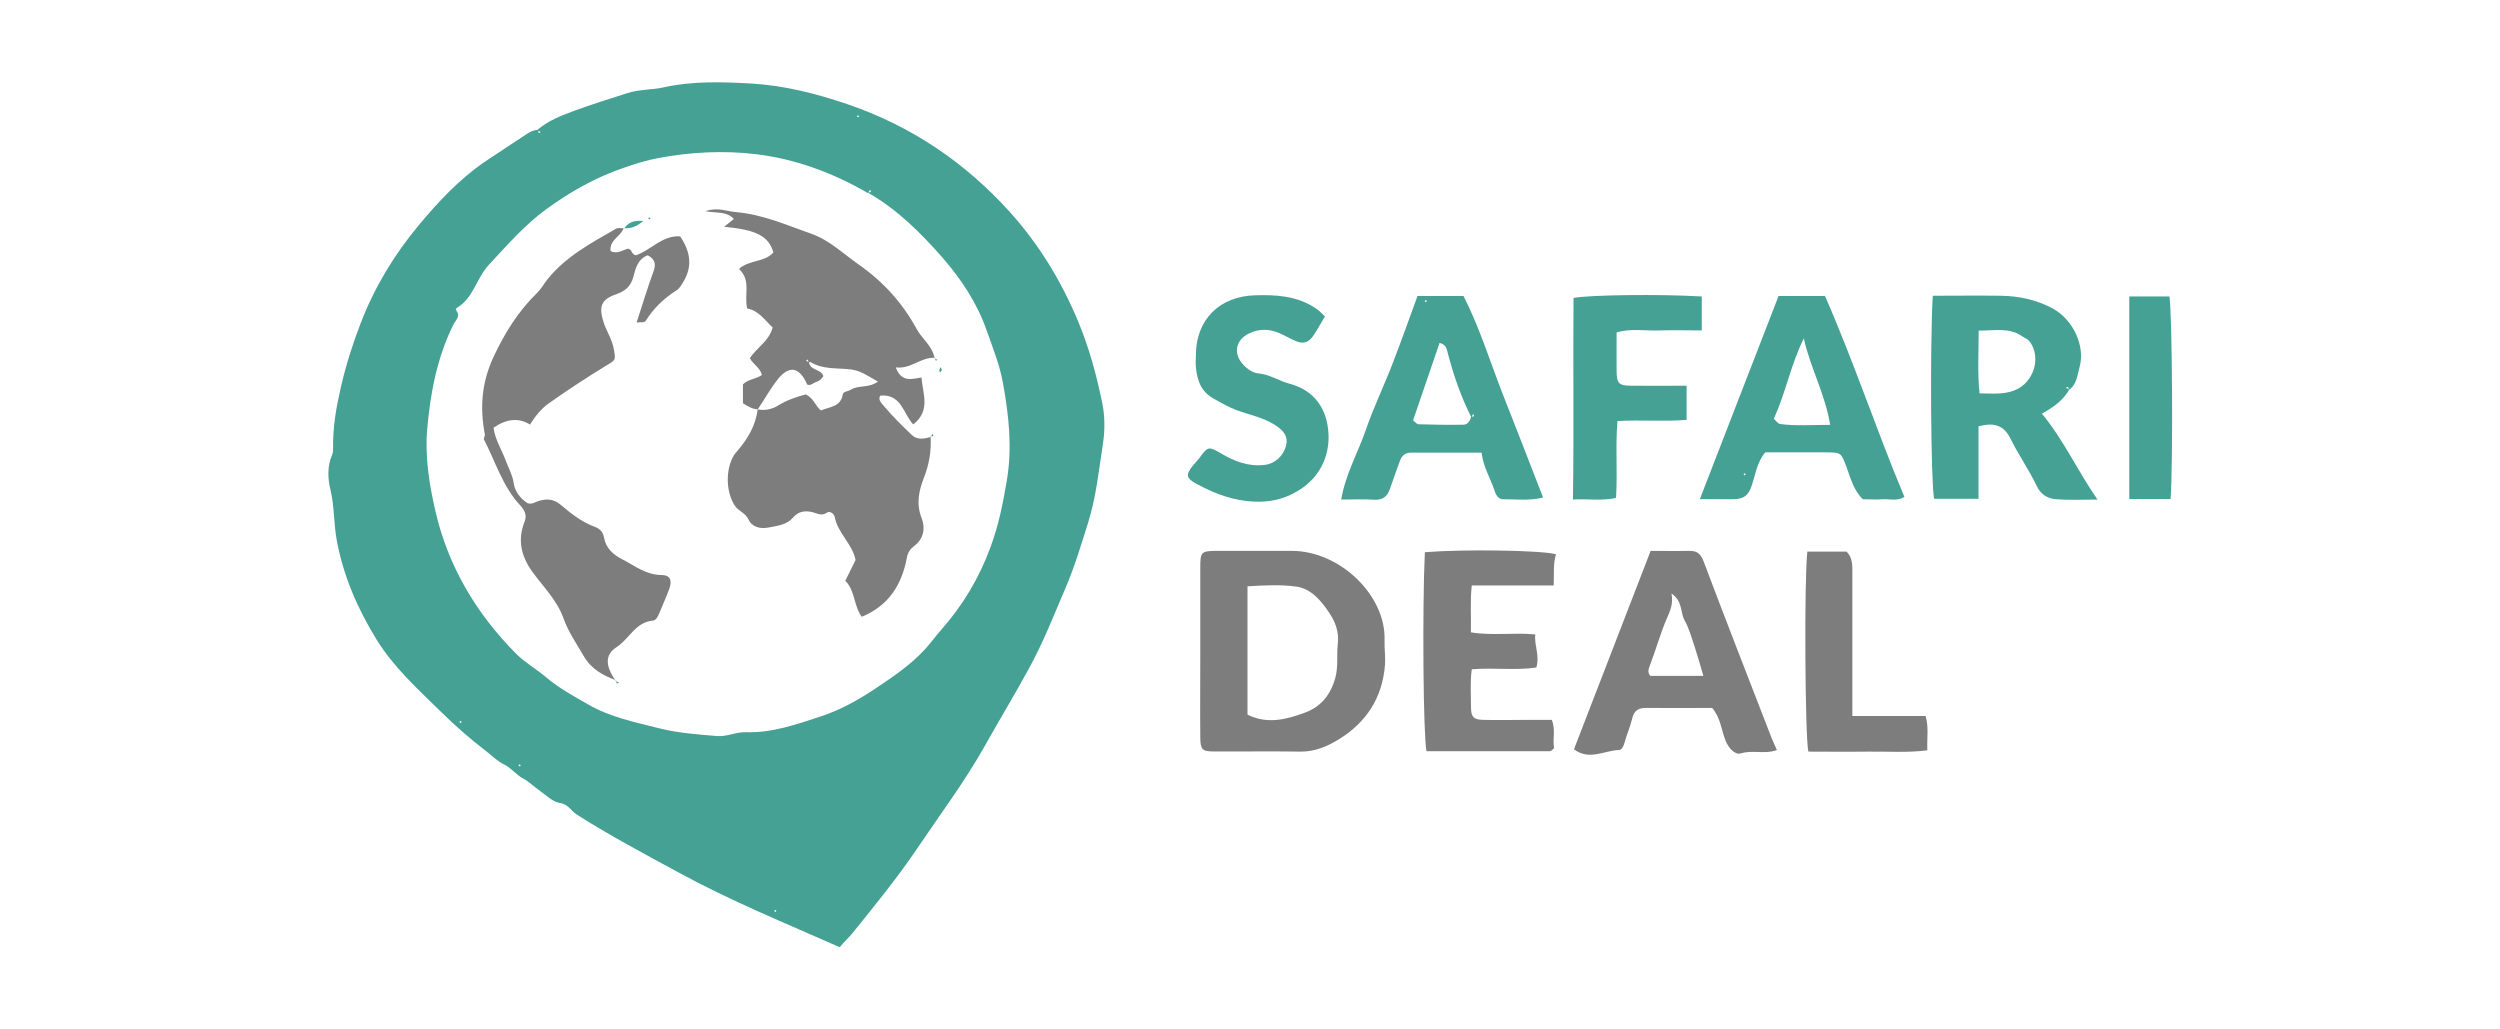<svg xmlns="http://www.w3.org/2000/svg" id="Layer_1" data-name="Layer 1" viewBox="0 0 170 70"><defs><style>      .cls-1 {        fill: #7d7d7d;      }      .cls-2 {        fill: #44a194;      }    </style></defs><path class="cls-2" d="M36.52,8.85c.74-.64,1.64-.99,2.54-1.32,1.19-.44,2.4-.81,3.61-1.2,.8-.26,1.64-.21,2.46-.39,1.96-.44,3.97-.37,5.96-.26,2.23,.13,4.4,.68,6.52,1.4,4.35,1.48,8.03,3.97,11.08,7.36,1.95,2.17,3.46,4.64,4.6,7.36,.77,1.84,1.28,3.72,1.67,5.64,.17,.86,.18,1.79,.05,2.66-.28,1.81-.46,3.64-1.01,5.41-.47,1.5-.92,3.01-1.54,4.46-.8,1.86-1.53,3.75-2.51,5.52-.97,1.78-2.02,3.51-3.01,5.28-1.36,2.41-3.02,4.62-4.56,6.91-1.35,2-2.89,3.89-4.41,5.77-.25,.31-.59,.61-.87,.96-3.68-1.63-7.39-3.14-10.9-5.05-2.35-1.28-4.72-2.53-6.98-3.97-.39-.25-.58-.71-1.16-.79-.48-.07-.9-.51-1.33-.81-.4-.28-.75-.63-1.17-.86-.48-.26-.81-.72-1.27-.94-.5-.24-.86-.63-1.27-.94-1.09-.83-2.12-1.75-3.1-2.71-1.55-1.52-3.17-2.99-4.32-4.86-1.29-2.1-2.26-4.32-2.71-6.79-.2-1.13-.15-2.27-.42-3.39-.18-.73-.23-1.59,.11-2.36,.07-.15,.07-.35,.07-.52-.02-1.38,.21-2.7,.52-4.05,.34-1.5,.8-2.95,1.35-4.38,.94-2.45,2.29-4.68,3.95-6.67,1.33-1.6,2.77-3.14,4.51-4.33,.95-.64,1.91-1.26,2.86-1.89,.23-.15,.46-.27,.74-.26,.05,.07-.03,.3,.19,.14-.07-.04-.15-.07-.22-.11Zm22.5,4.28c-2.38-1.38-4.94-2.33-7.65-2.65-2.19-.26-4.43-.14-6.62,.27-.81,.15-1.61,.41-2.39,.68-1.89,.65-3.6,1.62-5.22,2.8-1.48,1.08-2.66,2.45-3.9,3.78-.84,.9-1.04,2.24-2.15,2.91-.11,.07-.12,.11-.05,.21,.3,.4-.09,.68-.22,.96-1.1,2.24-1.56,4.64-1.77,7.09-.16,1.85,.13,3.7,.54,5.5,.86,3.79,2.77,7.01,5.49,9.76,.62,.62,1.39,1.05,2.05,1.61,.89,.76,1.89,1.29,2.88,1.86,1.5,.87,3.19,1.2,4.84,1.62,1.28,.32,2.59,.41,3.9,.52,.68,.06,1.28-.28,1.96-.26,1.78,.06,3.45-.53,5.12-1.08,1.3-.43,2.5-1.09,3.64-1.85,1.21-.81,2.43-1.62,3.42-2.7,.39-.42,.72-.89,1.1-1.32,1.47-1.66,2.59-3.53,3.36-5.62,.55-1.48,.86-3.01,1.12-4.58,.37-2.23,.13-4.37-.26-6.55-.22-1.26-.7-2.43-1.12-3.63-.65-1.86-1.73-3.48-3-4.94-1.48-1.69-3.09-3.29-5.07-4.42,.09-.04,.3,.01,.14-.2-.04,.07-.08,.15-.12,.22Zm-6.22,48.82s-.04-.06-.07-.08c-.03,.02-.07,.05-.08,.07,0,.02,.04,.05,.06,.08,.03-.02,.05-.05,.08-.07Zm-17.39-9.9s-.05-.05-.07-.08c-.03,.02-.05,.05-.08,.07,.02,.03,.04,.07,.07,.07,.02,0,.05-.04,.08-.06Zm-4.1-2.88s.06-.04,.08-.07c-.02-.03-.04-.07-.07-.07-.02,0-.05,.04-.08,.06,.02,.03,.04,.05,.07,.08ZM58.42,7.91s-.05-.06-.07-.08c-.03,.02-.06,.05-.08,.07,.02,.03,.04,.07,.07,.07,.02,0,.05-.04,.08-.06Z"></path><path class="cls-1" d="M81.62,44.29c0-1.92,0-3.83,0-5.75,0-1,.08-1.07,1.05-1.08,1.74,0,3.48,0,5.21,0,3.25,.02,6.38,3.04,6.27,6.09-.02,.55,.07,1.09,.03,1.66-.18,2.26-1.28,3.92-3.15,5.07-.78,.48-1.63,.84-2.6,.83-1.96-.03-3.92,0-5.88-.01-.8,0-.92-.13-.93-.93-.02-1.96,0-3.92,0-5.88Zm3.22,4.31c1.33,.66,2.6,.33,3.84-.12,1.11-.39,1.77-1.18,2.11-2.34,.23-.8,.09-1.58,.18-2.36,.1-.79-.17-1.51-.59-2.12-.54-.8-1.2-1.62-2.22-1.77-1.08-.15-2.19-.09-3.33-.02v8.72Z"></path><path class="cls-2" d="M140.72,26.48c-.43,.76-1.12,1.23-1.87,1.65,1.49,1.8,2.41,3.87,3.78,5.84-1.02,0-1.91,.05-2.79-.02-.57-.04-1.04-.28-1.34-.9-.53-1.11-1.25-2.13-1.79-3.23-.47-.94-1.15-1.1-2.17-.83v4.93h-3.02c-.22-1-.29-10.5-.09-13.81,1.53,0,3.08-.02,4.62,0,1.24,.02,2.43,.27,3.54,.87,1.37,.75,2.24,2.54,1.81,4.03-.15,.51-.17,1.15-.72,1.5-.04-.08,.02-.31-.2-.14,.07,.04,.15,.07,.22,.11Zm-6.17-4c0,1.5-.09,2.86,.06,4.27,.87,0,1.63,.1,2.41-.22,1.26-.51,1.8-2.18,1.02-3.28-.14-.2-.35-.25-.53-.38-.88-.62-1.86-.38-2.96-.39Z"></path><path class="cls-1" d="M112.24,37.46c.89,0,1.73,.02,2.58,0,.57-.02,.82,.17,1.04,.75,1.51,4.02,3.08,8.02,4.63,12.03,.1,.25,.22,.48,.34,.76-.79,.31-1.64-.02-2.45,.23-.39,.12-.83-.34-1.04-.86-.29-.73-.34-1.56-.91-2.23-1.48,0-2.99,.01-4.51,0-.53,0-.81,.19-.93,.72-.13,.55-.37,1.08-.52,1.63-.06,.24-.18,.5-.37,.51-1.01,.03-2.04,.74-3.07-.05,1.72-4.45,3.44-8.9,5.21-13.48Zm3.59,8.5c-.21-.7-.38-1.33-.58-1.94-.21-.62-.38-1.27-.7-1.84-.3-.54-.11-1.3-.89-1.82,.14,.7-.1,1.2-.3,1.66-.46,1.05-.75,2.15-1.16,3.21-.1,.26-.19,.49,.02,.73h3.61Z"></path><path class="cls-2" d="M120.96,20.13h3.14c1.96,4.46,3.49,9.11,5.4,13.66-.5,.31-1,.13-1.46,.16-.44,.03-.89,0-1.36,0-.64-.6-.83-1.43-1.12-2.2-.37-.97-.35-.98-1.38-.99-1.38,0-2.76,0-4.14,0-.58,.68-.67,1.54-.94,2.31-.21,.62-.55,.85-1.12,.87-.75,.02-1.51,0-2.39,0,1.81-4.68,3.59-9.26,5.36-13.83Zm-.34,8.35c.15,.13,.27,.32,.41,.35,1.09,.15,2.19,.06,3.42,.06-.34-2.11-1.35-3.87-1.79-5.88-.88,1.76-1.21,3.63-2.04,5.47Zm-1.91,3.78s-.04-.06-.07-.08c-.03,.02-.07,.04-.07,.07,0,.02,.04,.07,.06,.07,.02,0,.05-.04,.08-.06Z"></path><path class="cls-2" d="M96.39,20.13h3.13c1.1,2.16,1.82,4.51,2.71,6.78,.9,2.27,1.78,4.56,2.7,6.92-.96,.24-1.84,.11-2.7,.12-.35,0-.51-.29-.61-.61-.27-.83-.76-1.57-.87-2.56-1.61,0-3.2,0-4.8,0-.42,0-.64,.22-.77,.6-.22,.62-.45,1.23-.66,1.85-.18,.53-.49,.79-1.09,.75-.7-.05-1.41-.01-2.23-.01,.3-1.74,1.14-3.18,1.67-4.72,.52-1.52,1.23-2.98,1.81-4.49,.6-1.54,1.15-3.1,1.71-4.63Zm3.66,8.25c-.7-1.4-1.21-2.86-1.6-4.37-.08-.3-.12-.59-.56-.69-.6,1.76-1.2,3.51-1.8,5.26,.15,.12,.25,.27,.36,.27,1.02,.03,2.04,.05,3.06,.03,.27,0,.46-.24,.52-.53,.08-.04,.31,.02,.14-.2-.04,.07-.07,.15-.11,.22Zm-3.02-7.9s-.04-.05-.07-.08l-.08,.07s.04,.07,.07,.07c.02,0,.05-.04,.08-.06Z"></path><path class="cls-1" d="M96.9,37.55c2.55-.21,7.9-.14,8.91,.14-.21,.65-.12,1.34-.16,2.12h-5.57c-.12,1.1-.03,2.11-.06,3.19,1.48,.24,2.94,0,4.38,.14-.09,.73,.32,1.43,.07,2.25-1.38,.21-2.84,0-4.39,.12-.12,.87-.05,1.76-.05,2.63,0,.61,.19,.79,.79,.81,1.02,.03,2.05,0,3.07,0,.53,0,1.06,0,1.63,0,.28,.67,.04,1.34,.16,1.91-.1,.1-.12,.14-.16,.16-.03,.03-.07,.06-.11,.06-2.8,0-5.61,0-8.41,0-.22-1.09-.29-9.7-.11-13.54Z"></path><path class="cls-2" d="M90.09,21.53c-.28,.46-.51,.89-.78,1.29-.3,.45-.66,.58-1.13,.4-.41-.16-.79-.4-1.19-.57-.68-.29-1.36-.31-2.05,.02-.93,.45-1.1,1.38-.4,2.13,.29,.31,.67,.56,1.02,.59,.78,.07,1.4,.51,2.12,.7,1.77,.47,2.6,1.8,2.66,3.49,.05,1.39-.54,2.7-1.71,3.55-1.16,.84-2.43,1.12-3.94,.93-1.24-.16-2.28-.6-3.33-1.16-.7-.38-.74-.61-.26-1.22,.14-.18,.3-.33,.44-.51,.58-.79,.62-.85,1.47-.35,.94,.56,1.9,.93,3.01,.79,.68-.08,1.27-.61,1.44-1.35,.13-.56-.12-.96-.79-1.38-.79-.5-1.72-.67-2.58-.99-.55-.2-1.02-.49-1.52-.76-.91-.48-1.16-1.27-1.25-2.17-.03-.26,0-.53,0-.8,0-2.42,1.61-4.02,4.04-4.08,1.39-.04,2.73,.03,3.96,.79,.27,.17,.5,.35,.78,.66Z"></path><path class="cls-2" d="M109.93,22.62c0,.9-.01,1.75,0,2.59,.01,.87,.14,1.01,.99,1.02,1.24,.01,2.47,0,3.77,0v2.32c-1.49,.13-3.04-.01-4.7,.08-.15,1.72,.01,3.44-.1,5.23-.98,.22-1.99,.04-2.93,.11,.07-4.61,0-9.16,.04-13.71,1.05-.21,5.9-.27,8.72-.1v2.31c-.97,0-1.93-.03-2.9,0-.96,.04-1.93-.16-2.9,.14Z"></path><path class="cls-1" d="M125.96,48.69h4.98c.23,.77,.08,1.51,.12,2.33-1.38,.18-2.74,.07-4.1,.09-1.33,.02-2.67,0-3.99,0-.23-.94-.29-11.8-.07-13.6h2.66c.44,.41,.4,.99,.4,1.56,0,2.71,0,5.42,0,8.14,0,.44,0,.88,0,1.47Z"></path><path class="cls-2" d="M147.59,33.93h-2.8v-13.77h2.73c.19,1.02,.26,11.34,.08,13.77Z"></path><path class="cls-1" d="M63.28,29.69c.06,.98-.1,1.91-.47,2.84-.33,.85-.52,1.74-.14,2.7,.26,.67,.16,1.4-.52,1.91-.24,.18-.42,.42-.48,.77-.34,1.83-1.22,3.27-3.07,4.03-.55-.73-.44-1.77-1.12-2.45,.24-.47,.47-.94,.7-1.41-.22-1.1-1.21-1.82-1.42-2.93-.04-.2-.31-.43-.51-.3-.37,.26-.65,.07-.99-.02-.48-.12-.96-.08-1.33,.36-.43,.5-1.07,.57-1.67,.68-.57,.11-1.12-.02-1.37-.56-.21-.44-.67-.55-.92-.92-.62-.94-.65-2.5-.04-3.47,.05-.07,.11-.14,.17-.21,.72-.83,1.28-1.74,1.42-2.87,.5,.09,.97,0,1.4-.27,.6-.37,1.26-.59,1.87-.75,.53,.24,.65,.78,1.03,1.09,.63-.26,1.35-.24,1.49-1.1,.03-.19,.38-.2,.55-.31,.51-.33,1.2-.09,1.84-.55-.69-.38-1.13-.74-1.86-.83-.9-.11-1.87,.02-2.71-.49-.03-.02-.09,0-.13,.01l-.09-.2s-.07,.07-.1,.1c.07,.03,.13,.06,.2,.08,.06,.59,.83,.45,.98,.96-.12,.18-.27,.33-.5,.4-.2,.06-.35,.27-.6,.17-.52-1.19-1.21-1.34-1.99-.37-.51,.64-.91,1.37-1.37,2.05-.37-.01-.67-.19-1.01-.41v-1.28c.33-.35,.87-.35,1.29-.64-.12-.49-.57-.7-.82-1.14,.45-.71,1.31-1.16,1.55-2.09-.53-.49-.94-1.15-1.73-1.29-.23-.9,.29-1.92-.56-2.69,.68-.63,1.73-.44,2.34-1.12-.32-1.11-1.13-1.54-3.35-1.75,.23-.19,.45-.36,.66-.53-.49-.54-1.16-.38-1.93-.53,.84-.29,1.43,.01,2.05,.06,1.83,.15,3.47,.89,5.16,1.48,1.22,.43,2.16,1.35,3.2,2.08,1.66,1.16,2.98,2.6,3.95,4.39,.37,.68,1.08,1.16,1.22,1.99l.03-.03c-.97-.06-1.64,.79-2.67,.65,.4,1.05,1.07,.79,1.75,.69,.09,1.12,.64,2.25-.56,3.19-.68-.73-.8-2.08-2.23-1.96-.22,.27,.12,.56,.26,.74,.57,.68,1.21,1.3,1.85,1.92,.39,.38,.87,.28,1.33,.15l-.02-.02Z"></path><path class="cls-1" d="M42.41,15.51c-.2,.58-.98,.8-.89,1.56,.39,.22,.79-.03,1.16-.16,.31,.02,.24,.38,.55,.45,1.01-.32,1.79-1.37,3.02-1.29,.68,1.01,.87,2.01,.22,3.09-.14,.23-.25,.45-.49,.6-.83,.53-1.53,1.19-2.05,2.03-.11,.18-.32,.1-.64,.14,.39-1.19,.73-2.33,1.14-3.45,.19-.51,.13-.84-.38-1.12-.68,.24-.84,.92-.98,1.46-.19,.72-.62,1-1.23,1.21-.95,.34-1.12,.81-.82,1.81,.2,.67,.62,1.24,.73,1.95,.12,.73,.13,.67-.56,1.09-1.31,.8-2.59,1.64-3.85,2.53-.53,.37-.95,.9-1.3,1.46q-1.12-.71-2.48,.21c.1,.81,.57,1.52,.85,2.29,.18,.49,.44,.93,.52,1.48,.08,.57,.45,1.05,.95,1.37,.3,.1,.52-.09,.76-.16,.52-.15,.99-.15,1.48,.26,.7,.59,1.43,1.18,2.32,1.5,.37,.14,.57,.36,.64,.76,.13,.7,.62,1.14,1.23,1.45,.85,.44,1.62,1.06,2.66,1.07,.59,0,.75,.34,.55,.92-.21,.58-.47,1.13-.7,1.7-.09,.22-.22,.47-.42,.48-1.19,.1-1.61,1.25-2.48,1.81-.81,.52-.75,1.28-.06,2.28l.03-.03c-.9-.34-1.68-.75-2.21-1.67-.48-.83-1.04-1.63-1.36-2.54-.44-1.23-1.36-2.13-2.1-3.14-.8-1.1-1.04-2.21-.54-3.46,.18-.46-.06-.82-.31-1.09-1.2-1.29-1.67-2.96-2.46-4.47-.04-.08,.08-.24,.06-.35-.35-1.82-.22-3.53,.59-5.27,.76-1.63,1.67-3.09,2.95-4.34,.29-.28,.48-.64,.72-.94,1.24-1.55,2.98-2.47,4.66-3.44,.14-.08,.35-.02,.53-.03l-.03-.03Z"></path><path class="cls-2" d="M42.44,15.54c.29-.43,.7-.58,1.3-.51-.44,.37-.85,.54-1.33,.48l.03,.03Z"></path><path class="cls-2" d="M63.94,24.97c.04,.06,.1,.11,.1,.16,0,.06-.06,.13-.1,.19-.03-.03-.07-.07-.07-.1,0-.08,.04-.15,.07-.24Z"></path><path class="cls-2" d="M44.24,14.86s-.06,.06-.08,.05c-.11-.04-.1-.09,0-.12,.02,0,.05,.04,.07,.06Z"></path><path class="cls-2" d="M41.87,46.3c.07,.04,.15,.07,.22,.11-.21,.16-.17-.03-.19-.14l-.03,.03Z"></path><path class="cls-2" d="M63.54,24.37c.07,.03,.14,.07,.21,.1-.21,.15-.12-.09-.18-.14l-.03,.03Z"></path><path class="cls-2" d="M63.3,29.71c.03-.07,.07-.14,.1-.21,.17,.2-.03,.16-.13,.19,0,0,.02,.02,.02,.02Z"></path></svg>